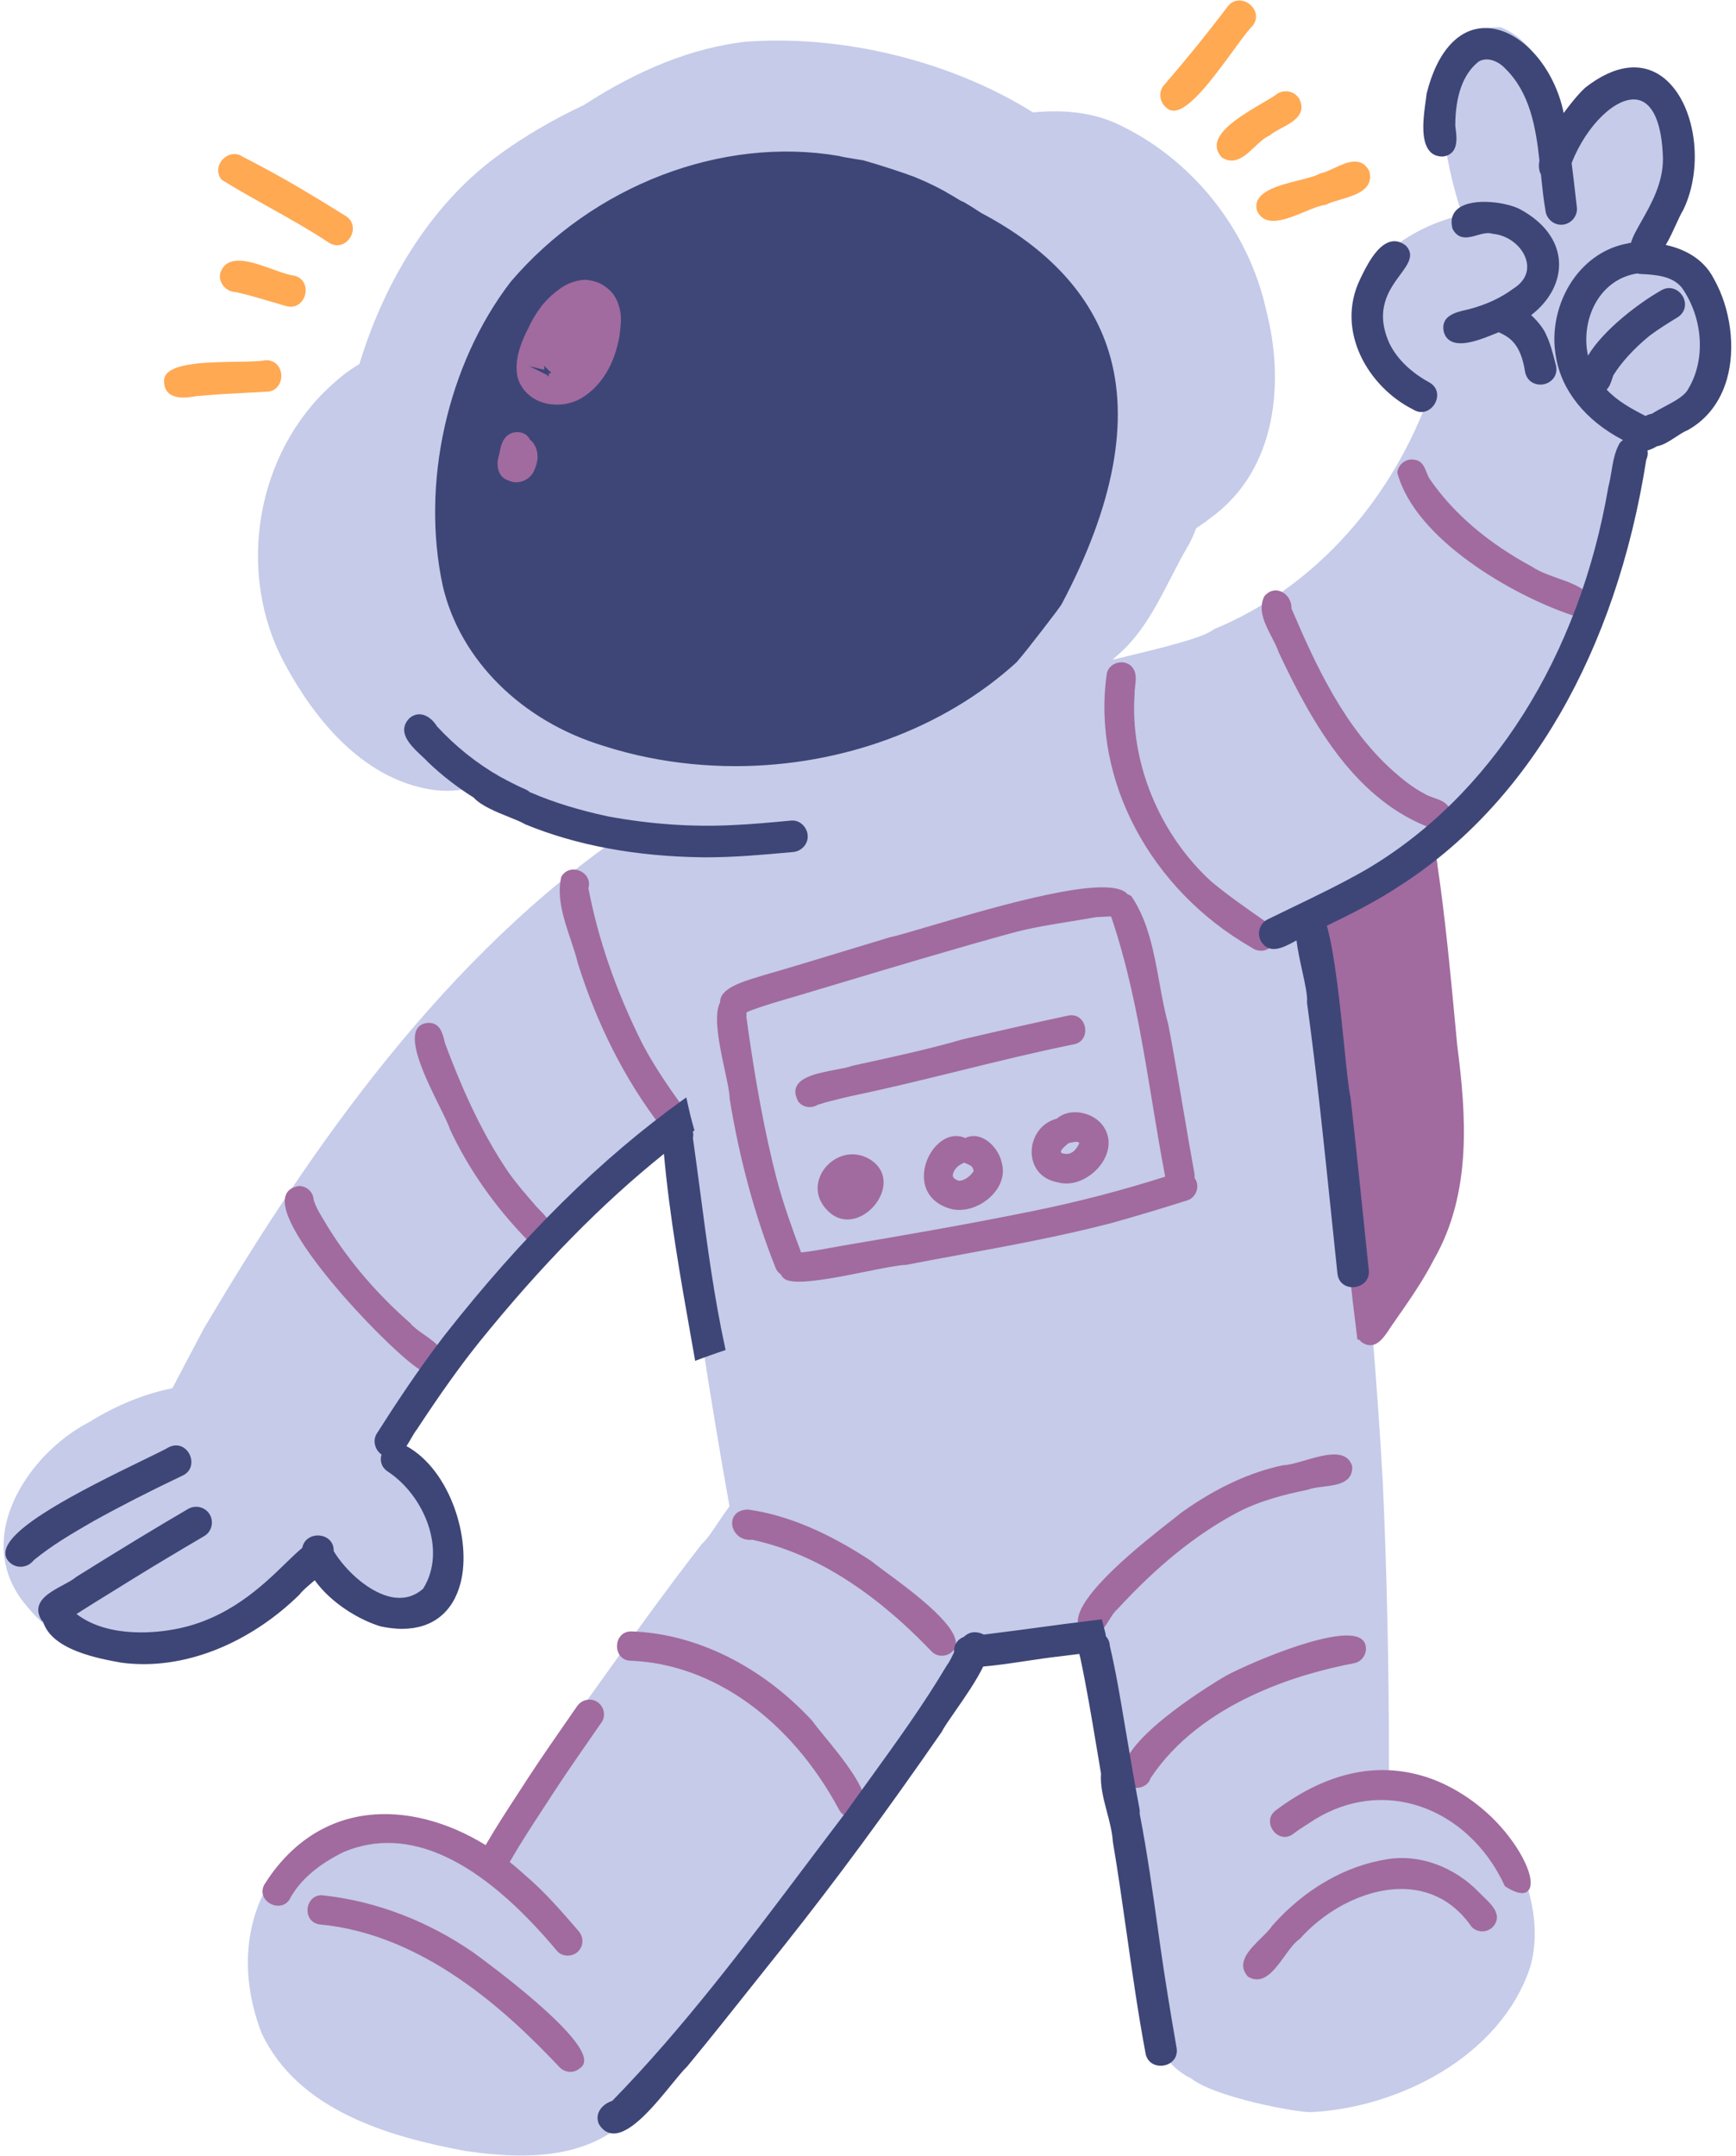 <?xml version="1.0" encoding="UTF-8"?><svg xmlns="http://www.w3.org/2000/svg" xmlns:xlink="http://www.w3.org/1999/xlink" height="478.1" preserveAspectRatio="xMidYMid meet" version="1.0" viewBox="-0.8 -0.1 385.1 478.1" width="385.1" zoomAndPan="magnify"><g id="change1_1"><path d="M376.39,89.791c-4.254,6.238-10.662,9.762-17.198,9.482c-0.408,1.905-0.848,3.849-1.338,5.923 c0.38,0.515,0.599,1.116,0.637,1.755c0.293,2.024-0.087,4.062-0.453,6.033c-0.138,0.739-0.275,1.478-0.378,2.218 c-0.378,1.574-0.647,3.429-0.934,5.392c-0.821,5.632-1.751,12.009-5.479,14.992c-0.323,0.94-0.676,2.119-1.048,3.363 c-1.851,6.182-4.375,14.617-9.347,16.2c-2.14,4.079-4.068,7.634-5.895,10.864l-0.307,0.561c-0.893,1.649-2.109,3.874-4.424,3.745 c-0.602,0.662-1.334,1.597-2.171,2.666c-2.542,3.246-5.698,7.276-8.778,8.399c-4.959,4.799-10.372,9.062-16.092,12.671l-0.936,0.643 c-1.273,0.872-2.477,1.694-3.327,2.401c-0.838,0.505-1.638,1.009-2.46,1.527c-2.245,1.415-4.773,3.007-7.357,4.045 c3.663,11.858,5.81,24.356,7.886,36.448c0.302,1.762,0.604,3.52,0.909,5.271c3.564,24.563,6.113,51.165,8.022,83.732 c0.949,20.671,1.417,42.477,1.389,64.828c8.215-0.537,16.638,3.692,23.203,11.664c7.77,9.434,10.954,21.826,8.112,31.571 c-6.603,19.908-29.448,31.226-48.605,32.125c-2.988,0.131-21.512-3.292-26.748-7.596c-0.295-0.092-0.579-0.227-0.849-0.402 c-2.517-1.545-4.271-3.329-5.088-5.17c-1.529-0.246-2.739-1.522-2.933-3.146c-3.083-28.172-7.788-57.095-13.985-85.974 c-5.836,0.334-11.742,0.791-17.459,1.232l-4.74,0.364c-11.409,12.975-22.181,27.15-32.599,40.862 c-6.394,8.415-13.005,17.116-19.694,25.448c-7.705,9.994-15.412,19.937-22.901,29.541l-0.075,0.076 c-0.941,0.784-1.827,2.157-2.764,3.609c-1.343,2.082-2.73,4.233-4.553,5.054l-0.133,0.103c-6.091,4.331-13.499,5.626-20.712,5.626 c-4.278,0-8.487-0.455-12.314-1.003c-16.812-3.122-37.125-8.909-45.222-26.118c-6.256-16.05-2.753-32.307,8.911-41.447 c11.272-8.832,26.765-8.413,40.54,1.062c6.198-9.753,12.116-18.565,18.083-26.926c1.852-2.583,3.698-5.17,5.544-7.756 c7.907-11.076,16.083-22.529,24.573-33.464l0.071-0.074c0.975-0.829,2.227-2.695,3.552-4.672c0.805-1.2,1.636-2.439,2.499-3.597 c-4.341-24.173-8.385-50.549-12.355-80.596c-19.082,14.669-35.269,30.771-48.121,47.87c-4.609,6.034-8.798,12.421-12.451,18.985 l-0.064,0.09c-0.123,0.137-0.25,0.301-0.383,0.49c4.31,3.024,8.97,9.866,9.503,10.66c2.561,4.353,5.231,10.917,3.503,17.618 c-1.204,4.552-4.757,8.76-8.843,10.472c-3.134,1.315-6.314,1.138-9.198-0.506c-5.706-2.858-9.347-8.459-12.142-13.671 c-9.406,10.711-24.413,23.106-43.33,22.779c-8.18-0.535-16.208-4.942-22.05-12.094c-4.295-4.995-5.924-11.031-4.702-17.447 c1.715-8.998,9.159-18.351,18.524-23.272c6.149-3.798,12.393-6.342,18.533-7.546c1.811-3.49,3.453-6.583,4.701-8.935 c1.066-2.01,1.837-3.462,2.188-4.17c20.884-35.265,50.041-79.295,91.056-108.305c-0.002,0-0.004,0-0.006,0 c-10-0.806-20.124-4.693-31.006-11.884c-3.232,0.84-6.45,1.018-9.568,0.525c-15.817-2.553-26.393-16.616-32.479-27.964 c-10.875-20.118-6.367-46.687,10.485-61.8c2.003-1.859,4.059-3.404,6.108-4.591c6.087-20.077,17.233-36.663,31.397-46.718 c5.436-3.942,11.617-7.548,18.366-10.717c12.418-8.038,24.117-12.642,35.707-14.044c21.735-1.631,45.634,4.225,63.976,15.669 c6.897-0.698,12.979,0.068,18.087,2.279c16.88,7.603,29.78,23.633,33.674,41.839c3.889,15.021,2.675,34.96-12.408,45.815 c-0.958,0.76-2.009,1.513-3.191,2.286c-0.537,1.444-1.12,2.733-1.69,3.737c-1.41,2.37-2.701,4.885-3.95,7.316 c-2.673,5.205-5.437,10.587-9.542,14.951c-1.068,1.138-2.244,2.175-3.391,3.176c1.091-0.267,2.174-0.53,3.244-0.791 c8.675-2.108,16.868-4.1,19.272-5.979l0.116-0.068c21.134-8.731,38.294-27.084,47.146-50.396 C306.539,85.89,299.73,76.81,299.894,67.8c1.094-9.77,12.802-17.846,23.696-20.205c-4.184-12.458-6.96-29.487-1.232-37.298 c2.19-2.987,5.469-4.449,9.713-4.343l0.183,0.04c9.562,4.067,11.965,15.174,13.229,25.677c3.096-5.722,6.42-11.476,12.099-14.771 l0.119-0.05c4.877-1.334,8.851-0.292,11.493,3.021c5.676,7.114,3.926,22.132,0.278,28.944c-0.518,0.769-1.104,2.035-1.781,3.5 c-0.605,1.307-1.275,2.755-2.012,4.101c5.376-0.465,11.202,7.892,13.169,12.119C381.885,74.968,380.944,83.113,376.39,89.791z" fill="#C5CBE9"/></g><g id="change2_1"><path d="M300.191,295.997l0.242-0.083l-0.248,0.03l-0.118-0.939l0.005-0.039c-0.236-1.83-0.466-3.724-0.688-5.616 l-0.061-0.495c-0.023-0.189-0.047-0.379-0.068-0.568l-0.02-0.174l0.006-0.003c-0.567-4.94-0.965-9.015-1.25-12.81 c-0.037-0.72-0.067-1.436-0.098-2.15c-0.06-1.402-0.122-2.854-0.23-4.271c-0.082-1.062-0.794-2.033-1.858-2.533l-0.128-0.061 l-0.015-0.141c-0.821-8.185-1.613-15.366-2.42-21.954c-0.111-1.323-0.271-2.683-0.487-4.166l-0.02-0.129l0.096-0.089 c0.718-0.676,1.088-1.595,1.016-2.521c-0.031-0.38-0.066-0.761-0.105-1.143h0.001l-0.007-0.058 c-0.002-0.028-0.005-0.054-0.007-0.077l-0.002,0c-0.023-0.206-0.051-0.415-0.078-0.621c0.117-1.507-0.14-3.019-0.387-4.481 c-0.059-0.348-0.117-0.693-0.171-1.037c-0.18-1.156-0.363-2.312-0.547-3.468c-0.414-2.616-0.781-5.265-1.091-7.873 c-0.099-0.942-0.192-1.884-0.278-2.823c-0.021-0.229-0.038-0.457-0.056-0.687c-0.074-0.951-0.151-1.935-0.401-2.849 c-0.297-1.094-1.323-1.976-2.553-2.195l-0.21-0.038l0.004-0.213c0.012-0.597,0.031-1.194,0.066-1.791l0.018-0.078 c0.574-1.438,1.964-1.991,3.152-1.936c0.089-1.404,0.613-2.666,1.428-3.412c0.589-0.54,1.312-0.809,2.14-0.789 c0.557-0.562,1.157-0.929,1.785-1.09c0.604-0.129,1.171-0.161,1.703-0.101c1.357-0.754,2.403-1.498,3.285-2.334 c1.783-2.96,3.552-3.234,4.809-2.854c0.224-1.049,0.889-1.961,1.822-2.479c0.903-0.5,1.91-0.551,2.842-0.147 c0.169-0.024,0.336-0.038,0.51-0.043c-0.08-1.856,0.536-3.355,1.711-4.141c0.915-0.611,2.027-0.688,2.977-0.205 c1.114,0.566,1.792,1.798,1.857,3.38c1.727,11.722,2.86,23.739,3.957,35.361l0.452,4.777c1.949,15.132,3.319,32.525-5.157,47.328 c-2.409,4.719-5.493,9.131-8.475,13.397l-0.775,1.109c-0.166,0.241-0.339,0.505-0.519,0.778c-1.104,1.686-2.478,3.782-4.387,3.782 c-0.634,0-1.285-0.236-1.938-0.703c-0.174-0.156-0.315-0.307-0.454-0.483c-0.1-0.021-0.199-0.041-0.305-0.073l-0.155-0.047 L300.191,295.997z M276.93,210.098c0.562,0.426,1.265,0.655,1.979,0.655c0.152,0,0.306-0.011,0.458-0.032 c0.858-0.12,1.606-0.554,2.105-1.221c0.532-0.689,0.766-1.644,0.623-2.553c-0.133-0.848-0.567-1.563-1.221-2.012l-1.806-1.262 c-3.725-2.599-7.577-5.287-11.115-8.23c-11.604-10.567-18.141-26.546-17.058-41.723c-0.012-0.538,0.055-1.095,0.124-1.686 c0.162-1.381,0.331-2.808-0.534-4.012c-0.742-1.047-2.097-1.484-3.452-1.113c-1.324,0.363-2.246,1.41-2.348,2.653 C241.441,172.908,254.397,197.233,276.93,210.098z M282.866,144.586c7.832,16.681,17.379,32.959,34.056,39.074l0.006,0.002 c0.298,0.101,0.604,0.15,0.907,0.15c0.925,0,1.838-0.454,2.481-1.276c0.88-1.124,0.994-2.557,0.289-3.658 c-0.793-1.163-2.088-1.614-3.34-2.05c-0.732-0.255-1.49-0.519-2.136-0.933c-2.586-1.351-4.876-3.235-6.773-4.9 c-10.764-9.559-17.104-23.105-22.672-36.167c0.062-1.656-0.916-3.205-2.395-3.78c-1.293-0.504-2.638-0.111-3.627,1.098 c-1.478,2.986,0.106,6.057,1.639,9.027C281.913,142.359,282.49,143.478,282.866,144.586z M351.489,131.513l-0.045-0.053 c-1.869-1.635-4.333-2.502-6.715-3.341c-1.938-0.683-3.942-1.388-5.641-2.514c-9.758-5.261-17.347-11.73-22.565-19.238 c-0.377-0.486-0.626-1.111-0.866-1.716c-0.516-1.295-1.049-2.634-2.832-2.816c-1.77-0.246-3.36,0.979-3.659,2.772l-0.01,0.053 l0.014,0.052c3.929,14.885,25.787,27.27,38.642,31.58c0.298,0.101,0.603,0.15,0.907,0.15c0.928,0,1.843-0.456,2.487-1.283 C352.082,134.036,352.193,132.605,351.489,131.513z M129.724,196.876c0.543-1.85-0.592-3.288-1.89-3.847 c-1.313-0.565-3.161-0.392-4.121,1.323l-0.026,0.068c-1.008,4.551,0.563,9.25,2.083,13.793c0.619,1.851,1.204,3.6,1.629,5.356 c4.278,13.602,10.428,25.708,18.278,35.98c0.624,0.83,1.467,1.273,2.404,1.273c0.128,0,0.259-0.009,0.39-0.025 c1.215-0.155,2.349-1.026,2.819-2.169c0.426-1.034,0.26-2.117-0.462-3.043c-3.676-5.102-6.631-9.464-9.104-14.173 C135.946,219.928,131.909,208.309,129.724,196.876z M99.032,250.384c4.086,8.736,9.834,16.962,17.085,24.449 c0.558,0.597,1.341,0.934,2.206,0.948c0.02,0,0.039,0,0.059,0c0.885,0,1.734-0.342,2.344-0.952c2.225-2.447,0.025-4.701-1.743-6.513 c-0.529-0.541-1.028-1.053-1.41-1.558c-1.743-1.972-3.771-4.334-5.596-6.899c-6.566-9.636-10.95-20.303-14.027-28.496 c-0.047-0.179-0.092-0.363-0.139-0.549c-0.451-1.817-1.012-4.075-3.514-4.075c-0.015,0-0.03,0-0.045,0 c-1.201,0.07-2.059,0.534-2.549,1.377c-1.882,3.237,2.128,11.353,5.056,17.278C97.815,247.533,98.727,249.378,99.032,250.384z M92.579,303.749c0.546,0.43,1.218,0.656,1.928,0.656c0.134,0,0.27-0.009,0.406-0.025c0.878-0.105,1.682-0.555,2.224-1.262 c1.845-3.236-1.188-5.362-3.864-7.238c-1.221-0.856-2.374-1.664-3.087-2.563c-7.181-6.281-13.253-13.336-18.041-20.958 c-0.315-0.552-0.649-1.097-0.984-1.643c-0.902-1.473-1.834-2.994-2.37-4.646c-0.059-1.739-1.506-3.15-3.283-3.15 c0,0-0.001,0-0.002,0c-1.833,0.291-2.876,1.226-3.099,2.778C61.165,274.349,87.647,301.362,92.579,303.749z M273.398,335.478 c5.262-2.807,10.976-4.194,15.915-5.195c0.908-0.367,2.138-0.521,3.439-0.682c3.073-0.383,6.557-0.816,6.413-4.47 c-0.271-0.986-0.808-1.709-1.594-2.147c-2.125-1.188-5.749-0.129-8.947,0.806c-1.825,0.533-3.55,1.036-4.795,1.057 c-7.384,1.551-14.946,5.064-22.489,10.455c-0.417,0.34-1.051,0.835-1.846,1.456c-6.475,5.061-21.636,16.91-21.199,23.004 c0.078,1.099,0.655,1.964,1.754,2.59c0.443,0.159,0.85,0.231,1.226,0.231c1.86,0,2.955-1.767,3.941-3.355 c0.573-0.926,1.166-1.882,1.898-2.49C255.841,347.234,264.439,340.28,273.398,335.478z M195.487,348.377 c-1.35-0.994-2.415-1.779-3.009-2.276l-0.022-0.018c-9.826-6.475-18.744-10.205-27.301-11.407c-1.53,0.011-2.674,0.593-3.221,1.638 c-0.529,1.01-0.403,2.346,0.319,3.403c0.836,1.223,2.235,1.827,3.84,1.662c13.601,2.961,26.618,11.068,39.792,24.78 c0.556,0.592,1.337,0.923,2.198,0.934c0.015,0,0.028,0,0.042,0c0.896,0,1.756-0.351,2.357-0.96c0.554-0.535,0.808-1.206,0.755-1.994 C210.947,359.775,201.269,352.64,195.487,348.377z M301.629,367.397c0.491-0.719,0.683-1.609,0.524-2.442 c-0.139-0.86-0.641-1.495-1.491-1.887c-5.723-2.63-26.689,6.736-29.986,8.753c-0.899,0.527-22.015,12.994-22.333,20.819 c-0.059,1.44,0.584,2.644,1.911,3.574l0.063,0.031c0.318,0.108,0.66,0.161,1.006,0.161c0.552,0,1.114-0.135,1.613-0.398 c0.746-0.395,1.276-1.022,1.497-1.771c11.225-16.87,33.094-23.206,45.136-25.481C300.404,368.601,301.135,368.119,301.629,367.397z M282.266,401.345c-0.968,0.688-1.439,1.677-1.328,2.788c0.124,1.231,0.964,2.394,2.091,2.892c1.009,0.446,2.081,0.304,3.028-0.399 c1.031-0.809,2.163-1.526,3.258-2.221l0.241-0.154c7.129-4.871,15.362-6.361,23.193-4.189c8.7,2.411,16.079,8.997,20.245,18.068 l0.031,0.066l0.061,0.039c1.733,1.116,2.933,1.498,3.763,1.498c0.697,0,1.134-0.27,1.407-0.601c1.819-2.201-1.501-9.29-7.107-15.169 C326.029,398.594,307.374,382.535,282.266,401.345z M131.67,377.322L131.67,377.322c-1.478-0.938-3.444-0.498-4.48,0.998 l-2.092,3.02c-2.827,4.074-5.75,8.288-8.518,12.507c-0.822,1.277-1.653,2.55-2.484,3.822c-2.417,3.703-4.915,7.53-7.166,11.424 c-8.587-5.3-17.884-7.662-26.203-6.649c-9.408,1.146-17.341,6.5-22.955,15.511c-0.511,1.067-0.444,2.155,0.188,3.063 c0.705,1.013,2.006,1.622,3.238,1.503c1.108-0.102,1.986-0.751,2.463-1.809c2.24-3.966,6.204-7.361,11.767-10.089 c14.24-5.983,30.165,1.398,47.337,21.94c0.523,0.614,1.285,0.98,2.145,1.031c0.069,0.004,0.137,0.006,0.206,0.006 c0.845,0,1.656-0.308,2.252-0.859c1.299-1.205,1.375-3.177,0.176-4.589c-3.707-4.298-7.539-8.742-11.969-12.485 c-1.052-0.972-2.164-1.923-3.308-2.83c2.297-3.999,4.867-7.934,7.353-11.739c0.82-1.255,1.64-2.511,2.45-3.768 c2.743-4.185,5.646-8.369,8.455-12.415c0.716-1.033,1.433-2.065,2.147-3.099c0.46-0.666,0.62-1.497,0.449-2.342 C132.938,378.577,132.41,377.791,131.67,377.322z M179.417,381.564c-11.204-12.14-25.817-19.379-40.094-19.861 c-1.202-0.04-2.166,0.465-2.748,1.417c-0.645,1.053-0.679,2.484-0.084,3.562c0.533,0.966,1.474,1.506,2.643,1.521 c18.251,0.717,35.546,13.112,46.268,33.163c0.618,1.081,1.751,1.697,2.9,1.697c0.514,0,1.031-0.123,1.507-0.383 c0.754-0.443,1.214-1.098,1.365-1.945c0.688-3.857-5.193-11.03-9.086-15.777C180.935,383.553,179.94,382.339,179.417,381.564z M104.19,432.9l-0.005-0.004c-10.107-6.977-21.546-11.344-33.064-12.629c-1.165-0.204-2.197,0.149-2.903,1.001 c-0.785,0.946-1.018,2.358-0.581,3.514c0.394,1.04,1.252,1.714,2.434,1.898c23.005,2.132,41.407,19.093,53.25,31.668 c0.669,0.685,1.545,1.029,2.41,1.029c0.778,0,1.547-0.279,2.149-0.839c0.586-0.388,0.891-0.939,0.906-1.642 C128.913,451.156,108.32,435.9,104.19,432.9z M328.207,420.467c-0.352-0.336-0.687-0.657-0.973-0.959l-0.002-0.002 c-5.49-5.664-13.255-8.456-20.272-7.288c-9.366,1.46-18.436,6.695-25.559,14.772c-0.546,0.849-1.482,1.771-2.475,2.748 c-2.61,2.572-5.57,5.488-2.906,8.505l0.062,0.051c0.683,0.399,1.329,0.574,1.946,0.574c2.409,0,4.348-2.679,6.099-5.101 c1.158-1.603,2.253-3.115,3.409-3.874l0.05-0.042c6.42-7.187,15.75-11.494,23.8-10.988c5.826,0.371,10.744,3.242,14.246,8.333 c1.229,1.301,3.289,1.375,4.599,0.163c0.696-0.706,1.044-1.471,1.032-2.272C331.237,423.367,329.627,421.827,328.207,420.467z M112.004,112.379l0.006,0.001c0.299,0.041,0.589,0.061,0.872,0.061c4.741,0,7.241-5.588,7.96-10.652 c1.515-1.094,2.516-2.749,3.36-4.408c1.44,0.753,2.778,0.922,3.979,0.501c2.846-0.996,4.517-5.109,5.992-8.738 c0.791-1.946,1.538-3.785,2.375-4.939c0.622-0.201,1.158-0.577,1.554-1.092c0.76-0.983,0.878-2.375,0.305-3.495 c0.188-0.875,0.738-2.367,1.373-4.084c1.832-4.961,4.342-11.756,2.32-14.32c-0.622-0.79-1.627-1.121-2.979-0.988 c-0.251-0.279-0.556-0.517-0.894-0.698c0.352-2.686-1.104-3.989-2.483-4.288c-1.564-0.343-3.542,0.485-4.479,2.626 c-0.251-0.64-0.694-1.226-1.28-1.676c-0.858-0.66-1.917-0.958-2.929-0.822c-3.021,0.672-4.442,3.653-5.697,6.283 c-0.153,0.32-0.303,0.634-0.452,0.937c-7.754,4.394-11.409,19.14-11.965,27.958c-0.2,0.744-0.42,1.497-0.642,2.257 c-1.301,4.458-2.646,9.067-0.645,13.575C107.753,108.951,109.15,111.913,112.004,112.379z M245.791,271.13 c-11.075,2.894-22.507,4.997-33.562,7.03c-3.95,0.727-8.035,1.479-12.044,2.255c-1.765,0.059-5.084,0.725-8.927,1.497 c-5.312,1.066-11.102,2.229-14.797,2.229c-1.816,0-3.125-0.28-3.625-0.991c-0.158-0.165-0.307-0.378-0.437-0.629 c-0.509-0.339-0.896-0.827-1.151-1.45l-0.001-0.002c-4.577-11.497-8.005-24.114-10.187-37.501c0.011-1.261-0.489-3.584-1.067-6.273 c-1.171-5.447-2.628-12.217-1.036-15.145c-0.145-3.013,5.011-4.567,8.432-5.599c0.49-0.147,0.935-0.282,1.309-0.404 c6.118-1.763,12.302-3.646,18.283-5.468c3.204-0.976,6.407-1.952,9.614-2.914c1.455-0.29,4.701-1.249,8.811-2.462 c14.997-4.43,40.051-11.83,43.897-7.091c0.313,0.102,0.587,0.237,0.833,0.41l0.063,0.064c3.724,5.5,4.968,12.373,6.171,19.02 c0.566,3.126,1.151,6.36,1.987,9.351c1.183,6.135,2.235,12.377,3.254,18.415c0.809,4.789,1.644,9.74,2.536,14.596 c0.069,0.346,0.081,0.694,0.035,1.061c0.209,0.283,0.359,0.566,0.458,0.863c0.271,0.812,0.197,1.729-0.202,2.517 c-0.395,0.776-1.051,1.344-1.85,1.598C256.523,268.03,251.028,269.673,245.791,271.13z M228.294,268.483 c9.807-1.981,19.691-4.549,29.385-7.632c-1.072-5.564-2.012-11.27-2.921-16.788c-2.239-13.599-4.556-27.661-9.067-40.872 l-0.001-0.003c-0.013-0.018-0.024-0.036-0.036-0.055c-0.506,0.04-1.023,0.057-1.526,0.074c-0.871,0.029-1.693,0.057-2.375,0.192 c-1.628,0.288-3.275,0.555-4.93,0.823c-4.346,0.705-8.84,1.434-13.018,2.554c-12.889,3.542-25.906,7.442-38.496,11.213 c-3.208,0.961-6.417,1.922-9.627,2.879l-0.514,0.149c-3.147,0.915-6.401,1.86-9.53,3.014c-0.282,0.12-0.566,0.263-0.852,0.409 c0.021,0.335,0.017,0.674-0.012,1.01c1.946,14.235,4.083,25.676,6.727,35.95c1.526,5.742,3.585,11.391,5.408,16.253 c2.204-0.221,4.429-0.632,6.583-1.029c0.896-0.165,1.79-0.33,2.684-0.482C199.628,273.871,213.96,271.409,228.294,268.483z M192.234,257.046l-0.004-0.003c-3.969-2.399-7.985-0.688-10.04,1.916c-1.782,2.26-2.703,6.073,0.566,9.385 c1.271,1.322,2.799,2.003,4.434,2.003c0.672,0,1.361-0.115,2.059-0.348c2.998-1,5.54-4.054,5.913-7.102 C195.454,260.507,194.414,258.429,192.234,257.046z M221.414,257.765c0.713,2.469-0.089,5.13-2.206,7.283 c-1.987,2.021-4.702,3.181-7.213,3.181c-0.662,0-1.31-0.08-1.927-0.247c-3.18-0.896-5.229-2.921-5.772-5.7 c-0.63-3.222,0.843-7.061,3.5-9.128c1.761-1.369,3.715-1.678,5.521-0.872c1.236-0.605,2.597-0.589,3.937,0.05 C219.25,253.285,220.96,255.519,221.414,257.765z M215.183,259.645c-0.014-0.096-0.029-0.176-0.046-0.254l-0.004,0.001l-0.048-0.182 l0,0c-0.002-0.006-0.004-0.012-0.006-0.019l-0.087-0.222l0.008-0.003c-0.198-0.469-0.604-0.66-1.113-0.871 c-0.247-0.103-0.501-0.207-0.746-0.353c-1.188,0.43-2.462,1.407-2.594,2.919c0.099,0.61,0.864,0.947,1.375,1.104l0.131-0.01 C213.602,261.632,214.724,260.297,215.183,259.645z M243.341,248.924c2.175,2.349,2.375,5.549,0.534,8.558 c-1.582,2.588-4.772,4.884-8.123,4.884c-0.637,0-1.279-0.083-1.917-0.263c-4.101-0.729-5.678-3.819-5.778-6.466 c-0.112-2.952,1.592-6.601,5.597-7.665C236.412,245.554,241.113,246.49,243.341,248.924z M238.622,253.397 c-0.318-0.374-0.812-0.304-1.562-0.147c-0.244,0.052-0.495,0.104-0.73,0.122c-1.367,1.008-1.887,1.76-1.793,2.061 c0.032,0.104,0.217,0.346,1.239,0.373c0.012,0,0.022,0,0.034,0C237.446,255.805,238.328,254.101,238.622,253.397z M186.455,243.346 c0.503-0.119,1.005-0.239,1.5-0.359c8.074-1.673,16.206-3.673,24.069-5.608c8.262-2.033,16.806-4.135,25.28-5.856 c1.174-0.187,2.036-0.861,2.429-1.901c0.434-1.149,0.198-2.558-0.586-3.505c-0.708-0.854-1.735-1.212-2.903-1.007 c-7.061,1.514-14.791,3.255-23.646,5.328c-7.303,2.115-14.85,3.758-22.147,5.348l-2.223,0.488c-0.858,0.338-2.252,0.6-3.728,0.877 c-3.363,0.632-7.548,1.419-8.61,3.682c-0.446,0.949-0.311,2.081,0.419,3.392c0.573,0.778,1.532,1.195,2.511,1.195 c0.617,0,1.242-0.166,1.784-0.511C182.521,244.281,184.521,243.806,186.455,243.346z" fill="#A16B9F"/></g><g id="change3_1"><path d="M88.857,161.745c-0.001-0.97,0.431-1.869,1.287-2.673c0.836-0.646,1.741-0.881,2.653-0.71 c1.223,0.227,2.463,1.199,3.316,2.599c4.138,4.488,8.914,8.303,14.136,11.262c0.453,0.223,0.937,0.483,1.419,0.755 c1.526,0.807,2.828,1.435,4.085,1.972c0.396,0.175,0.736,0.398,1.041,0.683c0.075,0.021,0.148,0.04,0.22,0.055 c4.981,2.154,10.554,3.872,17.131,5.282c9.308,1.718,18.562,2.365,27.493,1.918c4.344-0.185,8.751-0.602,13.014-1.005 c0.942-0.084,1.79,0.202,2.479,0.812c0.751,0.664,1.216,1.628,1.242,2.578c0.039,0.892-0.289,1.765-0.922,2.449 c-0.646,0.698-1.55,1.116-2.479,1.146l-0.273,0.026c-6.136,0.559-12.47,1.135-18.754,1.135c-0.319,0-0.639-0.001-0.958-0.004 c-14.769-0.196-27.985-2.658-39.283-7.318c-0.825-0.501-2.099-1.013-3.573-1.604c-2.769-1.111-6.207-2.492-7.861-4.326 c-3.669-2.3-7.055-4.925-10.062-7.805l-0.021-0.021c-0.371-0.4-0.854-0.852-1.367-1.331 C91.056,165.969,88.861,163.919,88.857,161.745z M152.569,296.946l0.842,4.757l0.566-0.217c0.89-0.341,1.79-0.661,2.686-0.98 l0.171-0.062c0.965-0.344,1.928-0.686,2.899-1.002l0.429-0.141l-0.096-0.441c-2.478-11.389-4.027-23.143-5.525-34.509 c-0.529-4.014-1.058-8.026-1.626-12.028c0.102-0.505,0.095-0.997-0.019-1.471l0.364-0.27l-0.101-0.337 c-0.524-1.747-1.009-3.695-1.527-6.135l-0.186-0.84l-0.616,0.442c-18.347,13.154-35.717,30.305-53.106,52.439 c-5.89,7.664-11.082,15.614-14.948,21.686c-0.466,0.734-0.599,1.636-0.374,2.538c0.215,0.861,0.726,1.609,1.44,2.103 c-0.359,1.155-0.199,2.614,1.248,3.68c8.191,5.296,13.326,17.553,7.976,26.066c-1.866,1.663-4.081,2.312-6.578,1.933 c-5.088-0.775-10.601-5.842-13.264-10.267c0.074-2.138-1.523-3.283-3.075-3.445c-1.677-0.181-3.517,0.71-3.9,2.732 c-1.096,0.894-2.308,2.071-3.701,3.426c-5.076,4.935-12.748,12.392-24.444,14.59c-3.336,0.649-14.581,2.278-21.937-3.354 c2.714-1.728,5.488-3.439,8.177-5.099c1.463-0.903,2.927-1.807,4.385-2.714c4.716-2.91,9.877-6.007,15.779-9.467 c0.789-0.461,1.352-1.217,1.586-2.128c0.235-0.911,0.1-1.886-0.371-2.673c-0.98-1.644-3.132-2.188-4.799-1.215 c-7.29,4.259-14.916,8.889-24.79,15.058c-0.7,0.607-1.795,1.197-2.954,1.822c-2.246,1.21-4.791,2.582-5.37,4.643 c-0.268,0.954-0.091,1.972,0.562,3.081c0.114,0.146,0.242,0.281,0.396,0.419c1.926,6.299,12.36,8.172,17.417,9.079 c1.601,0.209,3.247,0.315,4.893,0.315c11.928,0,24.502-5.594,34.554-15.412c0.576-0.795,1.603-1.668,2.689-2.594 c0.231-0.196,0.465-0.396,0.697-0.596c3.698,5.141,9.945,8.827,14.649,10.239c1.666,0.354,3.258,0.532,4.731,0.532 c0.004,0,0.009,0,0.013,0c6.693-0.001,11.304-3.646,12.984-10.266c2.441-9.622-2.309-24.918-12.023-30.262 c0.367-0.546,0.705-1.13,1.033-1.699c0.427-0.739,0.831-1.438,1.273-1.997c5.366-8.154,9.664-14.165,13.936-19.487 c13.718-16.956,27.094-30.581,40.868-41.625C147.719,269.597,150.184,283.496,152.569,296.946z M97.424,129.852 c-4.902-22.688,1.009-49.159,15.055-67.445c18.26-21.417,46.845-32.37,72.833-27.918c0.901,0.25,2.209,0.457,3.724,0.696 l1.652,0.264c1.828,0.512,3.714,1.091,5.993,1.835l0.271,0.073c0.297,0.097,0.577,0.196,0.857,0.294l1.233,0.419 c0.293,0.096,0.586,0.192,0.877,0.294l0.754,0.277c0.359,0.122,0.72,0.245,1.077,0.375c1.059,0.432,2.088,0.867,3.109,1.329 c1.25,0.58,2.498,1.205,3.713,1.862c0.383,0.218,0.752,0.438,1.121,0.658l0.84,0.479c0.528,0.309,1.039,0.617,1.544,0.929 l0.134,0.079c0.086,0.055,0.176,0.104,0.269,0.145c0.143,0.067,0.271,0.121,0.403,0.161l0.106,0.046 c1.18,0.682,2.437,1.47,3.845,2.408c14.908,7.858,24.452,18.221,28.322,30.775c4.694,15.23,1.159,34.11-10.508,56.113l-1.087,1.504 c-2.117,2.807-4.251,5.571-6.349,8.224c-0.817,1.025-1.646,2.038-2.488,3.026c-16.072,14.667-38.795,23.054-62.385,23.054 c-6.505,0-12.979-0.637-19.243-1.893c-3.434-0.69-6.828-1.574-10.091-2.626C114.859,159.767,101.226,146.188,97.424,129.852z M113.913,82.997c0.241,1.627,1.193,3.261,2.613,4.484c1.611,1.393,3.819,2.16,6.217,2.16c1.957,0,3.903-0.524,5.48-1.475 c3.527-2.118,6.229-5.832,7.611-10.457c0.468-1.571,0.747-2.855,0.876-4.04l0.035-0.329c0.157-1.453,0.319-2.956,0.053-4.351 c-0.409-2.136-1.242-3.764-2.478-4.837c-0.753-0.653-1.39-1.088-2.066-1.41c-0.726-0.342-1.534-0.571-2.543-0.723 c-0.251-0.04-0.499-0.057-0.75-0.057c-0.831,0-1.761,0.182-2.845,0.555c-0.882,0.304-1.738,0.739-2.477,1.257 c-1.867,1.313-3.332,2.7-4.476,4.237c-1.162,1.559-2.115,3.178-2.834,4.813c-0.671,1.264-1.227,2.544-1.668,3.839v0 C113.868,78.985,113.624,81.057,113.913,82.997z M111.909,106.424l0.133,0.046c0.126,0.065,0.249,0.116,0.378,0.163 c0.418,0.147,0.866,0.223,1.323,0.223c1.653,0,3.226-1.01,3.913-2.513c0.566-1.25,0.827-2.356,0.794-3.382 c-0.027-0.897-0.276-1.715-0.786-2.573c-0.183-0.306-0.458-0.61-0.796-0.88l-0.132-0.162c-0.17-0.329-0.402-0.628-0.671-0.865 c-0.568-0.506-1.279-0.75-2.174-0.75c-1.462,0-2.695,0.895-3.298,2.394c-0.268,0.665-0.462,1.416-0.594,2.294 c-0.129,0.417-0.224,0.782-0.301,1.165l0,0.001C109.303,103.509,109.834,105.751,111.909,106.424z M120.938,83.454v-0.759 l0.449-0.014l-0.001-0.312l-0.191-0.096l-0.093-0.092l-0.17-0.041l-0.006-0.111l-1-1l0.002,0.868l-3.341-0.809l3.965,1.982 L120.938,83.454z M334.917,63.903l-0.034,0.023c-2.708,2.022-5.987,3.546-9.74,4.528c-0.224,0.055-0.46,0.11-0.704,0.166 c-2.252,0.518-5.655,1.301-4.99,4.75c0.257,1.044,0.819,1.793,1.674,2.227c2.511,1.277,6.917-0.534,10.133-1.854l0.412-0.168 l0.165,0.081c2.096,1.017,4.704,2.281,5.699,8.825c0.43,1.864,1.902,2.715,3.363,2.715c0.269,0,0.537-0.029,0.799-0.085 c1.673-0.362,3.135-1.877,2.685-4.1l-0.271-1.048c-0.494-1.926-1.005-3.917-1.875-5.726c-0.519-1.32-1.814-3.017-3.371-4.442 c4.205-3.262,6.446-7.597,6.165-11.977c-0.289-4.526-3.293-8.58-8.448-11.411c-2.799-1.604-10.588-2.824-13.89-0.278 c-0.938,0.723-1.918,2.087-1.271,4.487l0.044,0.11c1.368,2.496,3.503,1.886,5.385,1.349c1.168-0.332,2.373-0.678,3.417-0.342 l0.108,0.022c3.503,0.315,6.707,2.914,7.453,6.044C338.397,60.209,337.365,62.377,334.917,63.903z M39.609,327.187 c1.174-0.51,1.894-1.449,2.028-2.647c0.146-1.308-0.468-2.707-1.53-3.48c-0.967-0.706-2.139-0.809-3.35-0.263 c-0.856,0.517-2.999,1.556-5.71,2.871c-14.583,7.071-30.18,15.065-30.649,20.427c-0.09,1.028,0.357,1.906,1.323,2.605 c0.607,0.45,1.319,0.667,2.035,0.667c1.1,0,2.206-0.512,2.945-1.471c3.921-3.218,8.318-5.821,13.238-8.646 C25.871,333.953,32.305,330.661,39.609,327.187z M256.622,431.733l-0.49-3.503c-1.202-8.595-2.444-17.48-4.121-26.147 c0.044-0.357,0.038-0.666-0.02-0.963c-0.982-5.231-1.965-10.822-3.186-18.127l-0.176-1.05c-0.943-5.642-1.92-11.476-3.235-17.053 c-0.025-0.776-0.337-1.524-0.882-2.125l-0.02-0.152c-0.017-0.119-0.032-0.238-0.059-0.436c-0.237-0.907-0.471-1.817-0.699-2.727 l-0.108-0.429l-0.438,0.055c-2.613,0.323-5.227,0.648-7.843,0.979l-2.466,0.332c-5.07,0.685-10.312,1.393-15.454,2.025 c-0.163-0.098-0.327-0.177-0.495-0.237c-1.519-0.573-2.848-0.312-3.962,0.774v-0.002l-0.142,0.038 c-1.339,0.58-2.092,1.854-1.99,3.346l-0.139,0.286c-0.479,0.998-0.933,1.94-1.487,2.657c-5.117,8.627-11.1,16.899-16.884,24.9 c-1.835,2.538-3.67,5.076-5.471,7.613c-3.036,3.979-6.054,7.986-9.075,11.998c-13.333,17.704-27.117,36.009-42.772,52.036 c-1.308,0.409-2.391,1.272-2.913,2.329c-0.422,0.854-0.456,1.791-0.062,2.782c0.836,1.404,1.947,2.116,3.303,2.116 c0.001,0,0.002,0,0.003,0c3.976-0.001,9.14-6.333,12.911-10.957c1.344-1.648,2.505-3.072,3.316-3.823 c4.942-5.976,9.845-12.148,14.585-18.117c2.393-3.012,4.786-6.024,7.194-9.027c11.142-14.035,22.517-29.461,34.815-47.231 c0.406-0.867,1.571-2.541,2.921-4.48c2.087-2.999,4.671-6.712,6.23-9.925c3.178-0.274,6.378-0.756,9.476-1.222 c2.417-0.364,4.916-0.74,7.384-1.014l4.447-0.558c0.082,0.362,0.172,0.688,0.235,0.908c1.375,6.45,2.48,13.071,3.551,19.474 c0.341,2.04,0.682,4.079,1.031,6.117c-0.199,2.8,0.575,5.729,1.325,8.562c0.574,2.173,1.169,4.42,1.306,6.602 c1.149,6.792,2.135,13.729,3.088,20.438c1.228,8.644,2.498,17.582,4.13,26.294c0.177,1.279,0.893,2.232,2.016,2.684 c1.214,0.487,2.725,0.271,3.755-0.544c0.939-0.743,1.354-1.843,1.162-3.106C258.758,445.769,257.582,438.446,256.622,431.733z M312.667,90.708c0.591,0.38,1.215,0.571,1.834,0.571c0.496,0,0.989-0.123,1.462-0.37c1.185-0.619,2.008-1.932,2.048-3.267 c0.035-1.198-0.542-2.217-1.646-2.88c-4.188-2.276-7.284-5.288-8.944-8.696c-3.365-7.452-0.04-11.955,2.389-15.243 c1.732-2.345,3.228-4.37,1.261-6.447c-1.08-0.854-2.21-1.155-3.344-0.892c-3.153,0.726-5.519,5.641-6.79,8.281l-0.085,0.178 C295.426,73.358,302.757,85.754,312.667,90.708z M382.287,83.969c-1.451,5.078-4.476,9.002-8.743,11.347 c-0.811,0.322-1.667,0.884-2.573,1.479c-1.382,0.907-2.81,1.845-4.218,2.082c-0.764,0.448-1.455,0.755-2.096,0.93 c0.139,0.683,0.05,1.381-0.265,2.051c-6.704,42.653-26.13,76.211-54.707,94.502c-5.146,3.408-10.576,6.137-16.15,8.845 c1.78,6.255,2.994,18.188,3.886,26.954c0.521,5.109,0.97,9.522,1.349,10.963c0.988,8.651,1.889,17.386,2.759,25.834 c0.43,4.177,0.86,8.354,1.301,12.529c0.176,1.247-0.256,2.352-1.217,3.094c-0.665,0.514-1.519,0.784-2.362,0.784 c-0.485,0-0.967-0.09-1.408-0.273c-1.101-0.459-1.793-1.41-1.95-2.678c-0.481-4.53-0.949-9.053-1.417-13.576 c-1.579-15.275-3.213-31.071-5.334-46.542l-0.008-0.058l0.005-0.058c0.143-1.457-0.442-4.125-1.062-6.951 c-0.497-2.269-1.01-4.608-1.269-6.765c-0.225,0.116-0.454,0.238-0.687,0.362c-2.291,1.221-5.43,2.894-7.267-0.308 c-0.426-0.845-0.488-1.829-0.184-2.724c0.302-0.892,0.92-1.602,1.739-1.999c1.844-0.908,3.697-1.802,5.552-2.696 c5.402-2.605,10.988-5.3,16.276-8.336c27.726-16.298,47.316-47.228,53.744-84.855c0.306-1.127,0.498-2.292,0.685-3.419 c0.356-2.161,0.726-4.396,1.837-6.321c0.229-0.275,0.469-0.5,0.72-0.679c-8.233-4.265-13.63-10.947-14.863-18.46 c-1.069-5.742,0.322-12.115,3.725-17.039c3.01-4.355,7.339-7.232,12.188-8.101c0.207-0.071,0.452-0.12,0.722-0.144 c0.401-1.381,1.318-2.998,2.366-4.846c2.129-3.756,4.779-8.431,4.736-13.862c-0.216-7.794-2.24-12.421-5.701-13.018 c-4.605-0.798-11.265,5.621-14.559,14.037c0.292,2.234,0.548,4.473,0.803,6.71c0.118,1.037,0.237,2.073,0.358,3.107 c0.104,0.906-0.162,1.808-0.75,2.542c-0.592,0.738-1.456,1.215-2.37,1.311c-1.888,0.206-3.631-1.222-3.841-3.114 c-0.449-2.563-0.735-5.348-1.012-8.043c-0.44-0.789-0.551-1.83-0.328-3.095c-0.821-7.397-2.101-15.063-7.678-20.47 c-1.509-1.566-3.936-2.604-5.904-1.394l0.013,0.017c-3.363,2.702-5.081,7.476-5.105,14.191l0.046,0.314 c0.231,1.753,0.521,3.935-0.551,5.314c-0.514,0.662-1.284,1.058-2.289,1.179c-1.229-0.012-2.196-0.404-2.896-1.209 c-2.098-2.413-1.347-7.755-0.849-11.29c0.081-0.577,0.153-1.091,0.2-1.514c2.373-9.498,7.294-14.749,13.465-14.486 c7.451,0.322,14.859,8.667,16.929,18.848c1.977-2.73,3.897-4.892,4.88-5.708c6.541-5.105,12.728-5.807,17.432-1.991 c6.927,5.618,8.92,19.556,4.182,29.24c-0.459,0.724-0.959,1.818-1.538,3.085c-0.681,1.491-1.44,3.156-2.311,4.623 c3.684,0.801,8.281,2.774,10.705,7.573C383.128,68.399,384.251,77.101,382.287,83.969z M372.302,63.717 c-2.033-2.527-5.486-2.888-9.144-3.054c-0.253-0.011-0.508-0.049-0.774-0.117c-3.658,0.551-6.802,2.647-8.854,5.904 c-2.23,3.542-2.983,8.161-2.059,12.324c3.433-5.784,11.518-11.808,16.102-14.398c1.877-1.213,3.842-0.396,4.798,1.048 c0.943,1.422,0.929,3.521-0.923,4.782c-2.349,1.434-4.435,2.73-6.381,4.201c-3.402,2.791-6.17,5.817-7.989,8.74 c-0.069,0.195-0.163,0.485-0.258,0.777c-0.267,0.819-0.562,1.729-1.216,2.373c2.367,2.538,5.509,4.259,8.537,5.806 c0.029,0.015,0.057,0.031,0.084,0.046c0.446-0.242,0.933-0.409,1.425-0.49c0.864-0.556,1.86-1.085,2.825-1.597 c2.179-1.156,4.432-2.352,5.207-3.87l0.018-0.032C377.608,79.718,377.034,70.489,372.302,63.717z" fill="#3E4677"/></g><g id="change4_1"><path d="M77.479,50.595c-0.009,1.322-0.786,2.643-1.935,3.286c-0.491,0.274-1.01,0.412-1.536,0.412 c-0.594,0-1.196-0.175-1.773-0.523c-4.346-2.886-8.979-5.475-13.459-7.978c-3.412-1.906-6.94-3.877-10.299-5.956l-0.122-0.106 c-1.271-1.536-0.77-3.398,0.234-4.479c1.011-1.088,2.842-1.735,4.474-0.578c8.068,4.065,15.692,8.682,22.72,13.06 C76.885,48.373,77.487,49.39,77.479,50.595z M64.507,61.026l-0.086-0.015c-1.148-0.099-2.869-0.721-4.691-1.378 c-3.487-1.259-7.439-2.686-9.853-1.447c-0.909,0.468-1.53,1.277-1.861,2.471c-0.141,0.995,0.15,1.969,0.82,2.745 c0.695,0.805,1.699,1.275,2.761,1.296c2.75,0.621,5.508,1.44,8.175,2.232c0.958,0.284,1.915,0.568,2.873,0.845 c0.353,0.102,0.699,0.152,1.034,0.152c0.827,0,1.584-0.307,2.196-0.904c0.945-0.92,1.356-2.397,1.023-3.675 C66.592,62.182,65.744,61.356,64.507,61.026z M58.192,79.779l-0.104,0.012c-1.145,0.26-3.534,0.296-6.3,0.337 c-5.989,0.09-13.442,0.202-15.57,2.613c-0.484,0.548-0.689,1.189-0.614,1.861c0.027,1.122,0.412,1.99,1.145,2.582 c0.729,0.589,1.767,0.881,3.13,0.881c0.783,0,1.675-0.097,2.676-0.289c4.026-0.395,8.139-0.606,12.116-0.811 c1.185-0.061,2.37-0.122,3.525-0.187c1.328,0.023,2.321-0.572,2.923-1.622c0.657-1.144,0.65-2.673-0.016-3.805 C60.498,80.32,59.451,79.776,58.192,79.779z M277.062,5.641c0.79-1.004,0.976-2.171,0.521-3.284 c-0.496-1.22-1.709-2.154-3.018-2.326c-1.188-0.161-2.276,0.316-3.046,1.334l-0.001,0c-4.359,5.775-8.995,11.5-14.174,17.506 c-0.565,0.669-0.822,1.547-0.724,2.472c0.104,0.98,0.594,1.875,1.29,2.406c0.454,0.468,1.008,0.704,1.646,0.704 c0.062,0,0.125-0.002,0.189-0.006c3.484-0.246,8.81-7.543,13.09-13.408C274.615,8.604,276.15,6.5,277.062,5.641z M280.869,29.93 c0.626-0.553,1.561-1.053,2.55-1.583c2.525-1.352,5.67-3.033,4.047-6.445l-0.02-0.037c-0.969-1.663-3.115-2.226-4.844-1.218 c-0.711,0.565-1.984,1.311-3.458,2.175c-4.035,2.366-9.562,5.606-10.009,8.964c-0.146,1.098,0.242,2.125,1.153,3.055l0.103,0.08 c0.702,0.416,1.371,0.591,2.013,0.591c1.929,0,3.603-1.589,5.123-3.033c1.046-0.993,2.128-2.019,3.202-2.463L280.869,29.93z M302.941,37.857l-0.042-0.106c-1.81-3.351-5.105-1.807-7.755-0.568c-1.086,0.508-2.11,0.987-2.979,1.152l-0.155,0.057 c-0.998,0.569-2.836,1.032-4.782,1.522c-4.529,1.14-10.166,2.56-9.229,6.59c0.41,1.005,1.066,1.702,1.951,2.071 c0.521,0.217,1.099,0.311,1.718,0.311c2.077,0,4.61-1.05,6.906-2.002c1.76-0.729,3.422-1.418,4.597-1.534l0.186-0.056 c0.8-0.424,1.942-0.76,3.152-1.116C299.871,43.19,304.056,41.961,302.941,37.857z" fill="#FFA953"/></g></svg>